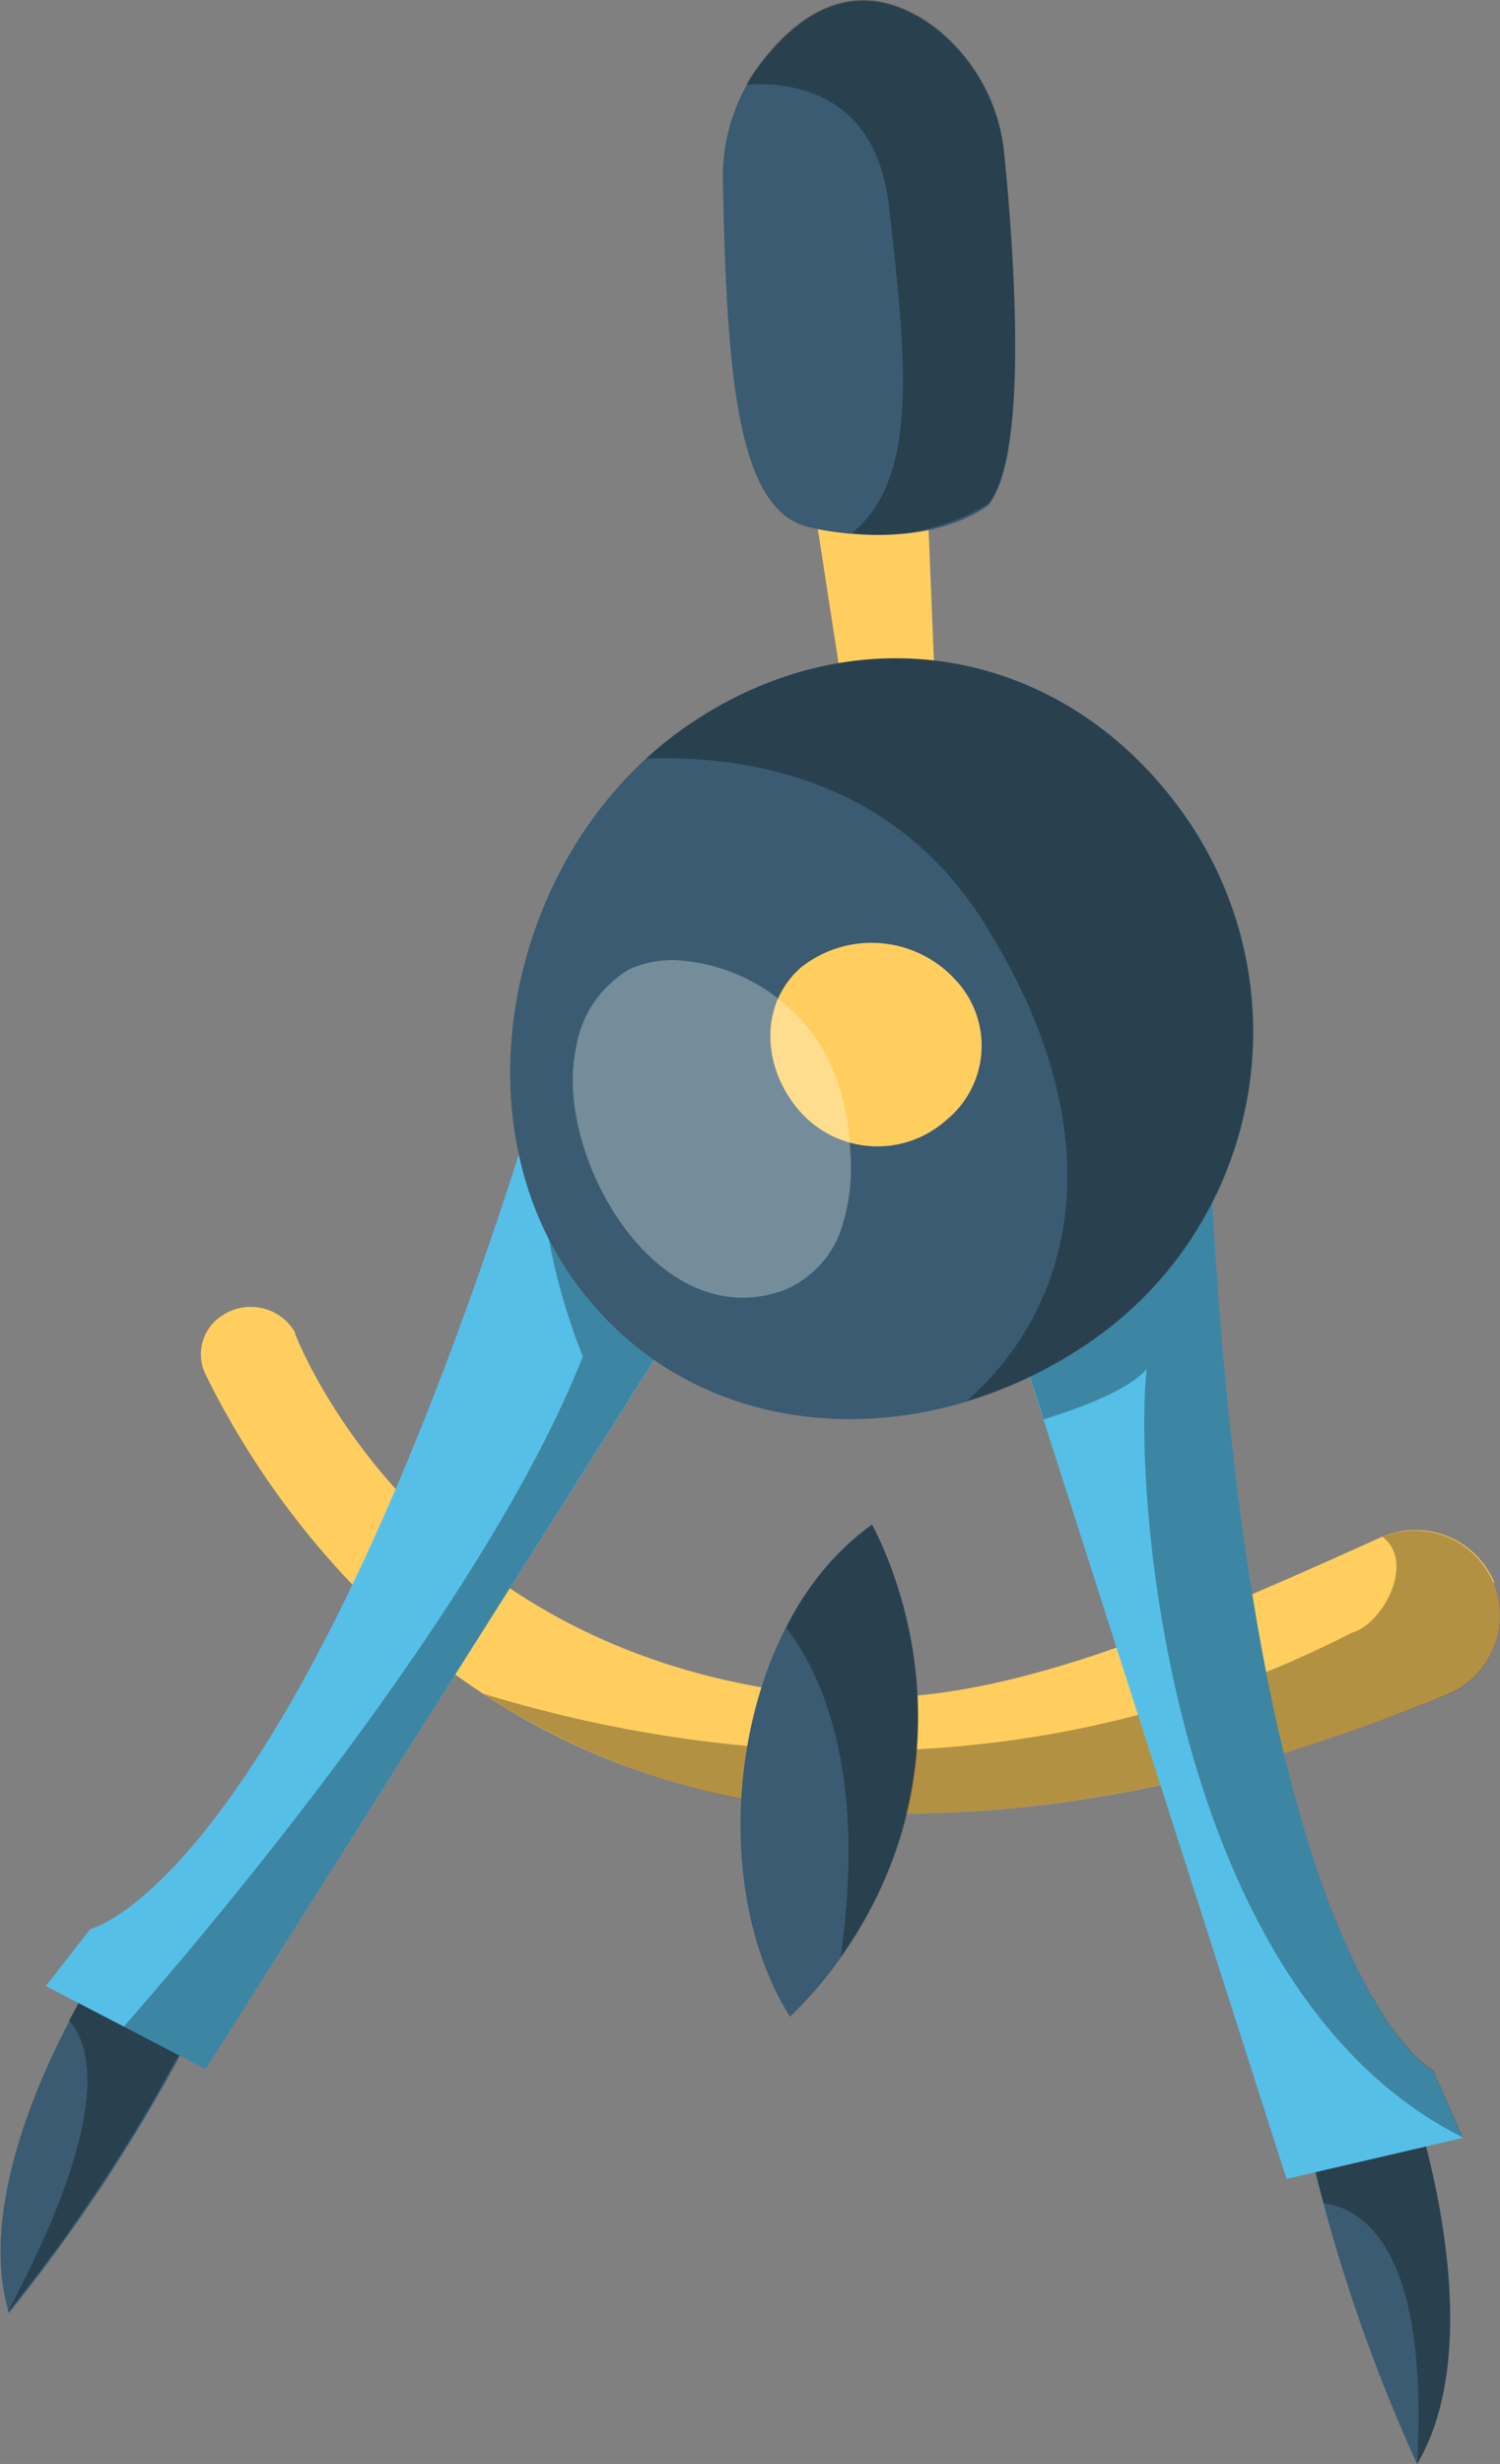 <svg xmlns="http://www.w3.org/2000/svg" viewBox="0 0 67.46 110.74"><rect x="0" y="0" width="67.46" height="110.74" fill="#808080" stroke="none"/><defs><style>.cls-1{isolation:isolate;}.cls-2{fill:#ffce5f;}.cls-3,.cls-6{mix-blend-mode:overlay;opacity:0.3;}.cls-4{fill:#3a5b71;}.cls-5{fill:#56bfe8;}.cls-6{fill:#fff;}</style></defs><g class="cls-1"><g id="レイヤー_2" data-name="レイヤー 2"><g id="_饑1" data-name="ﾑ饑1"><path class="cls-2" d="M67.17,71.15a3.84,3.84,0,0,1-2.07,5C54.61,80.46,45.64,81.86,38,81.44,19.74,80.27,11.58,66.58,9.23,61.74A2.06,2.06,0,0,1,10,59.12h0a2.31,2.31,0,0,1,3.27.76l0,.07c.3.73,6.07,15.13,24.77,16.33,6.81.37,14.42-2.83,24-7.16a3.85,3.85,0,0,1,5.16,2Z"/><path class="cls-3" d="M67.17,71.15a3.85,3.85,0,0,0-5-2.08c1.52,1.15,0,3.94-1.37,4.31-15.26,7.83-30.32,5.42-39.07,2.74A33,33,0,0,0,38,81.44c7.63.42,16.6-1,27.09-5.27A3.84,3.84,0,0,0,67.17,71.15Z"/><path class="cls-4" d="M9.4,89.86a75.68,75.68,0,0,1-9,14.1C-1.55,97.38,4.77,88,4.77,88Z"/><path class="cls-3" d="M6.19,88.57l-2,.3c-.29.48-.67,1.14-1.09,1.94,1,1.07,2,4.23-2.78,13.15a75.68,75.68,0,0,0,9-14.1Z"/><path class="cls-4" d="M58.52,94.82a75.28,75.28,0,0,0,5.21,15.92c3.5-5.88-.27-16.55-.27-16.55Z"/><path class="cls-3" d="M63.46,94.19l-4.94.63s.34,1.7,1,4.19c1.8.25,4.76,2.09,4.21,11.73C67.23,104.86,63.46,94.19,63.46,94.19Z"/><path class="cls-5" d="M45.22,58.46,57.86,97.93l7.91-1.84-1.31-3S56.45,89,54.52,54C49.25,44.68,45.22,58.46,45.22,58.46Z"/><path class="cls-5" d="M31.4,58,9.25,93,2.06,89.26l2-2.56s8.78-1.94,19.44-35.32C31,43.65,31.4,58,31.4,58Z"/><polygon class="cls-2" points="42.27 36.35 41.5 17.32 36.34 20.93 38.66 35.94 42.27 36.35"/><path class="cls-4" d="M36.55,23.73s4.73,1.17,7.88-1c1.83-2.15,1.19-11.18.74-15.71a8.17,8.17,0,0,0-3.25-5.86c-2-1.43-4.8-2.06-7.69,1.68a8.41,8.41,0,0,0-1.72,5.29C32.69,17,33.16,23.14,36.55,23.73Z"/><path class="cls-3" d="M24.51,50.46l-.3.25a28.2,28.2,0,0,0,2,10.26C21.77,72.22,9.07,87.1,5.56,91.09L9.25,93l21.1-33.36Z"/><path class="cls-3" d="M54.52,54c-5.27-9.35-9.3,4.43-9.3,4.43l1.72,5.36c1.89-.58,3.83-1.36,4.63-2.25-.62,5.49,1,27.9,14.21,34.52l-1.32-3S56.45,89,54.52,54Z"/><path class="cls-4" d="M30.75,32.73c-7.64,5.36-10.38,17.1-5,24.73s15.79,8.11,23.43,2.75a16.9,16.9,0,0,0,4.12-23.54C47.91,29,38.39,27.36,30.75,32.73Z"/><path class="cls-2" d="M43,44.07A5.11,5.11,0,0,0,36,43.5c-1.91,1.71-1.7,4.57,0,6.48a4.65,4.65,0,0,0,6.56.36A4.31,4.31,0,0,0,43,44.07Z"/><path class="cls-3" d="M30.75,32.73a15.6,15.6,0,0,0-1.68,1.36c4.73-.15,11.2,1,15.21,7.42,6.15,9.81,3.83,17.42-.81,21.46a20,20,0,0,0,5.69-2.76,16.91,16.91,0,0,0,4.12-23.54C47.91,29,38.39,27.36,30.75,32.73Z"/><path class="cls-3" d="M41.92,1.12c-2-1.43-4.8-2.06-7.69,1.68a8.76,8.76,0,0,0-.67,1c2.08-.13,5.85.37,6.42,5.47.78,6.89,1.37,12.2-1.65,14.68a9.45,9.45,0,0,0,6.1-1.3c1.83-2.15,1.19-11.18.74-15.71A8.17,8.17,0,0,0,41.92,1.12Z"/><path class="cls-6" d="M25.89,47.19a5,5,0,0,1,2.44-3.64,4.74,4.74,0,0,1,2.58-.35,8.18,8.18,0,0,1,6.46,4.66,10.8,10.8,0,0,1,.87,3.85,8.78,8.78,0,0,1-.47,3.71A4.54,4.54,0,0,1,35.22,58C29.47,60.05,24.92,51.86,25.89,47.19Z"/><path class="cls-4" d="M39.22,68.52a18.83,18.83,0,0,1-3.69,22.12C31.54,84.34,33,72.87,39.22,68.52Z"/><path class="cls-3" d="M37.81,87.94c6.91-9.66,1.41-19.42,1.41-19.42a12.66,12.66,0,0,0-3.86,4.64C36.91,75.17,39,79.55,37.81,87.94Z"/></g></g></g></svg>